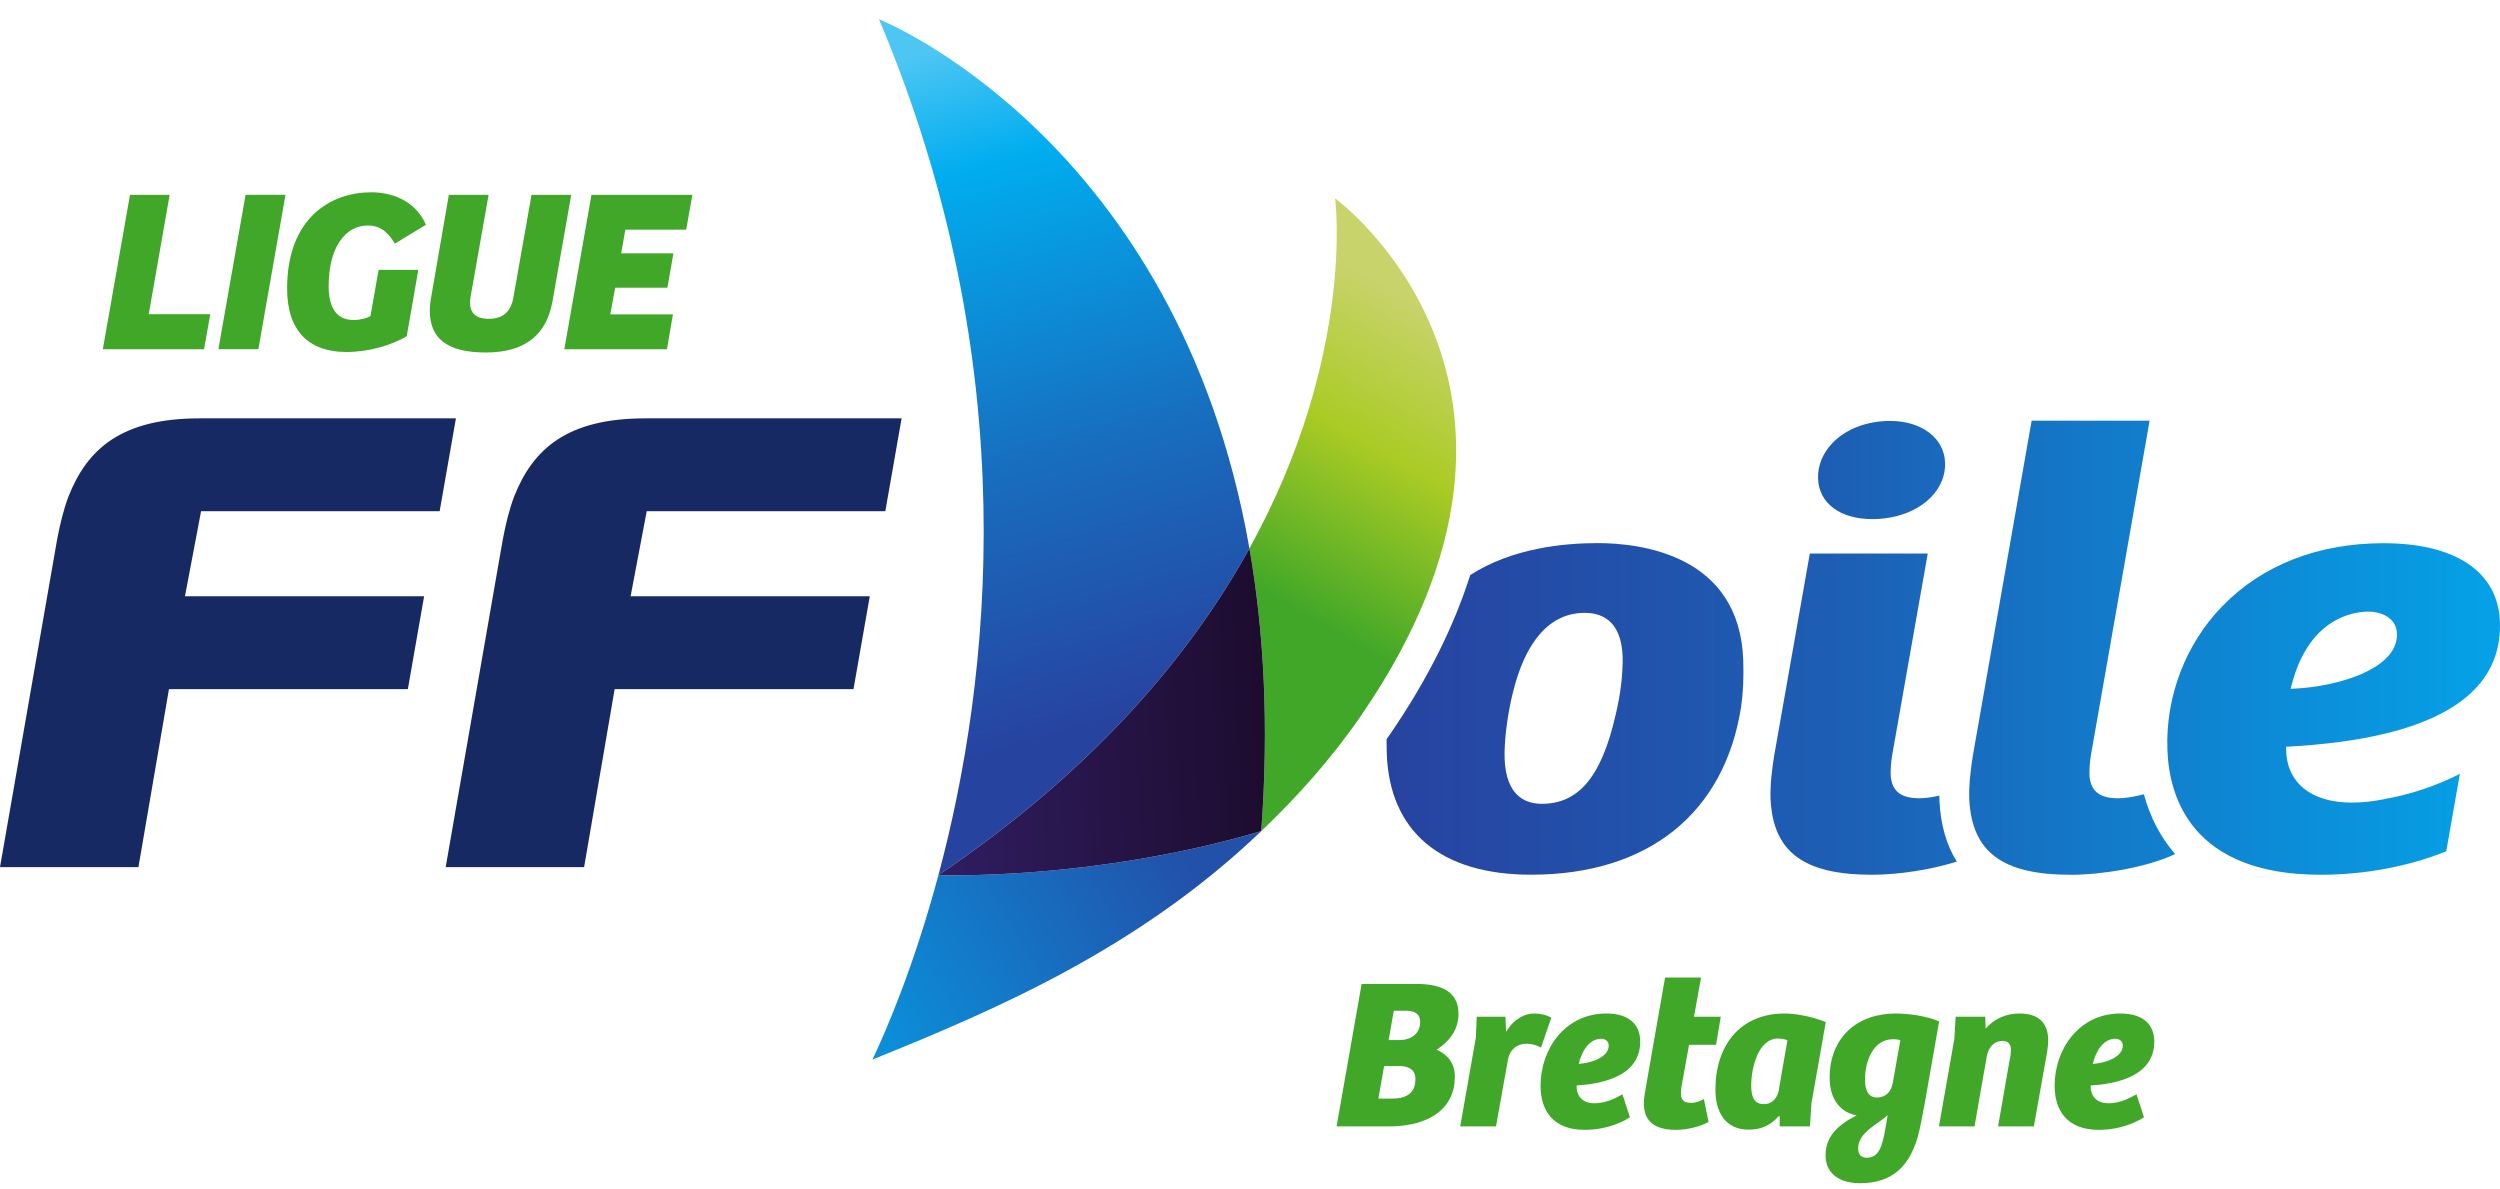 <svg xmlns="http://www.w3.org/2000/svg" xmlns:xlink="http://www.w3.org/1999/xlink" id="svg833" viewBox="0 0 700 332.85"><defs><style>      .cls-1 {        fill: url(#Dégradé_sans_nom_7);      }      .cls-2 {        fill: url(#Dégradé_sans_nom_6);      }      .cls-3 {        fill: #172963;      }      .cls-4 {        fill: #41a728;      }      .cls-5 {        fill: url(#Dégradé_sans_nom);      }      .cls-6 {        fill: url(#Dégradé_sans_nom_9);      }      .cls-7 {        fill: url(#Dégradé_sans_nom_4);      }      .cls-8 {        fill: url(#Dégradé_sans_nom_16);      }      .cls-9 {        fill: url(#Dégradé_sans_nom_3);      }      .cls-10 {        fill: url(#Dégradé_sans_nom_5);      }      .cls-11 {        fill: url(#Dégradé_sans_nom_8);      }    </style><linearGradient id="D&#xE9;grad&#xE9;_sans_nom" data-name="D&#xE9;grad&#xE9; sans nom" x1="-327.86" y1="37.24" x2="-326.86" y2="37.24" gradientTransform="translate(10486.51 62955.57) rotate(74.29) scale(193.25 -193.25)" gradientUnits="userSpaceOnUse"><stop offset="0" stop-color="#4dc6f4"></stop><stop offset=".18" stop-color="#00adef"></stop><stop offset=".6" stop-color="#176fc0"></stop><stop offset="1" stop-color="#2743a0"></stop></linearGradient><linearGradient id="D&#xE9;grad&#xE9;_sans_nom_16" data-name="D&#xE9;grad&#xE9; sans nom 16" x1="-326.82" y1="43.77" x2="-325.82" y2="43.77" gradientTransform="translate(-17950.69 24027.36) rotate(119.84) scale(91.48 -91.48)" gradientUnits="userSpaceOnUse"><stop offset="0" stop-color="#c8d36b"></stop><stop offset=".45" stop-color="#aacb24"></stop><stop offset="1" stop-color="#41a728"></stop></linearGradient><linearGradient id="D&#xE9;grad&#xE9;_sans_nom_3" data-name="D&#xE9;grad&#xE9; sans nom 3" x1="-332.95" y1="28.49" x2="-331.95" y2="28.49" gradientTransform="translate(29905.45 -14197.31) rotate(-30.91) scale(98.78 -98.78)" gradientUnits="userSpaceOnUse"><stop offset="0" stop-color="#0b8fd9"></stop><stop offset="1" stop-color="#2251aa"></stop></linearGradient><linearGradient id="D&#xE9;grad&#xE9;_sans_nom_4" data-name="D&#xE9;grad&#xE9; sans nom 4" x1="-328.74" y1="28.57" x2="-327.74" y2="28.57" gradientTransform="translate(30945.64 1690.06) rotate(-2.19) scale(93.1 -93.1)" gradientUnits="userSpaceOnUse"><stop offset="0" stop-color="#301d63"></stop><stop offset="0" stop-color="#301d63"></stop><stop offset="1" stop-color="#1d0c2e"></stop></linearGradient><linearGradient id="D&#xE9;grad&#xE9;_sans_nom_5" data-name="D&#xE9;grad&#xE9; sans nom 5" x1="-333.08" y1="39.01" x2="-332.08" y2="39.01" gradientTransform="translate(-101911.41 -11834.84) rotate(-180) scale(308.06 -308.06)" gradientUnits="userSpaceOnUse"><stop offset="0" stop-color="#05a0e6"></stop><stop offset=".6" stop-color="#1d5eb4"></stop><stop offset="1" stop-color="#2743a0"></stop></linearGradient><linearGradient id="D&#xE9;grad&#xE9;_sans_nom_6" data-name="D&#xE9;grad&#xE9; sans nom 6" x1="-333.08" y1="39.01" x2="-332.08" y2="39.01" gradientTransform="translate(-101909.38 -11817.46) rotate(-180) scale(308.05 -308.05)" gradientUnits="userSpaceOnUse"><stop offset="0" stop-color="#05a0e6"></stop><stop offset=".6" stop-color="#1d5eb4"></stop><stop offset="1" stop-color="#2743a0"></stop></linearGradient><linearGradient id="D&#xE9;grad&#xE9;_sans_nom_7" data-name="D&#xE9;grad&#xE9; sans nom 7" x1="-333.08" y1="39.01" x2="-332.08" y2="39.01" gradientTransform="translate(-101914.97 -11884.99) rotate(-180) scale(308.07 -308.07)" gradientUnits="userSpaceOnUse"><stop offset="0" stop-color="#05a0e6"></stop><stop offset=".6" stop-color="#1d5eb4"></stop><stop offset="1" stop-color="#2743a0"></stop></linearGradient><linearGradient id="D&#xE9;grad&#xE9;_sans_nom_8" data-name="D&#xE9;grad&#xE9; sans nom 8" x1="-333.08" y1="39.01" x2="-332.08" y2="39.01" gradientTransform="translate(-101913.94 -11816.51) rotate(-180) scale(308.07 -308.07)" gradientUnits="userSpaceOnUse"><stop offset="0" stop-color="#05a0e6"></stop><stop offset=".6" stop-color="#1d5eb4"></stop><stop offset="1" stop-color="#2743a0"></stop></linearGradient><linearGradient id="D&#xE9;grad&#xE9;_sans_nom_9" data-name="D&#xE9;grad&#xE9; sans nom 9" x1="-333.08" y1="39.01" x2="-332.08" y2="39.01" gradientTransform="translate(-101908.36 -11817.35) rotate(-180) scale(308.05 -308.05)" gradientUnits="userSpaceOnUse"><stop offset="0" stop-color="#05a0e6"></stop><stop offset=".6" stop-color="#1d5eb4"></stop><stop offset="1" stop-color="#2743a0"></stop></linearGradient></defs><path id="path2973" class="cls-5" d="M246.11,5.38c41.33,97.81,31.13,185.6,16.65,239.65h0c44.05-29.77,70.85-62.08,87.08-91.46h0C329.69,38.66,246.23,5.43,246.11,5.38Z"></path><path id="path2995" class="cls-8" d="M349.84,153.57c4.03,22.99,5.53,49.24,3.31,79.15h0c9.86-9.42,19.47-20,28.03-32.47h0c63.74-92.84-7.34-144.7-7.34-144.7h0s5.8,44.05-24.01,98.02"></path><path id="path3015" class="cls-9" d="M262.76,245.03c-6.88,25.69-14.73,43.75-18.47,51.64h0c34.79-14.05,74.45-31.05,108.86-63.95h0c-47.42,13.97-90.39,12.31-90.39,12.31"></path><path id="path3037" class="cls-7" d="M262.76,245.03s42.97,1.66,90.39-12.31h0c2.21-29.91.72-56.17-3.31-79.15h0c-16.23,29.38-43.03,61.7-87.08,91.46"></path><path id="path3081" class="cls-10" d="M568.86,117.78l-16.45,93.75c-.55,3.5-1.16,8.06-1.02,12.18h0c.72,14.88,9.24,21.23,28.46,21.23h0c8.54,0,21.12-1.99,29.19-5.81h0c-4.09-4.71-7.03-10.33-8.75-16.73h0c-2.91.74-5.34,1.12-7.21,1.12h0c-5.19,0-7.67-1.95-8.03-6.35h0c-.06-1.69.09-3.83.43-5.85h0l16.41-93.53h-33.03Z"></path><path id="path3103" class="cls-2" d="M622.18,169.8c-10.23,10.58-15.82,25.18-15.31,40.05h0c.43,13.11,6.6,35.08,42.9,35.08h0c15.66,0,27.88-3.64,35.18-6.56h0l3.81-21.7c-6.34,3.26-13.43,5.68-21.05,7.07h0c-.17.03-.36.07-.54.11h0c-2.98.58-5.87.88-8.66.88h0c-11.46,0-18.33-5.62-18.4-15.03h0v-.61l.6-.03c40.03-2.21,59.97-13.94,59.27-34.87h0c-.47-14.04-12.35-22.09-32.6-22.09h0c-18.37,0-33.99,6.12-45.2,17.71M641.6,192.02c4.86-19.27,17.71-20.76,21.53-20.76h0c3.89,0,7.88,1.9,8.02,6.17h0c.16,4.48-3.29,8.39-9.95,11.3h0c-5.24,2.28-12.33,3.81-18.96,4.1h0l-.86.04.21-.84Z"></path><g id="g9740"><path id="path3059" class="cls-1" d="M513.12,124.01c-2.75,2.84-4.2,6.38-4.06,10h0c.22,6.89,6.18,11.34,15.17,11.34h0c6.68,0,12.7-2.26,16.51-6.2h0c2.66-2.75,4-6.07,3.88-9.61h0c-.23-6.88-6.56-11.68-15.39-11.68h0c-6.46,0-12.33,2.24-16.11,6.15"></path><path id="path3125" class="cls-11" d="M506.75,154.99l-9.97,56.53c-.55,3.5-1.17,8.06-1.03,12.18h0c.73,14.88,9.24,21.23,28.46,21.23h0c7.45,0,16.65-1.44,23.7-3.69h0c-2.9-4.58-4.54-10.3-4.87-17.03h0v-.14c-.02-.43-.03-.85-.03-1.29h0c-2.2.49-4.08.73-5.58.73h0c-5.2,0-7.68-1.95-8.03-6.35h0c-.07-1.7.09-3.83.43-5.85h0l9.94-56.32h-33.03Z"></path></g><path id="path3147" class="cls-6" d="M411.66,161.03c-4.35,13.7-11.51,28.64-22.52,44.67h0c-.29.42-.61.85-.91,1.28h0c0,1.44.02,2.76.06,3.89h0c.73,21.96,15.09,34.05,40.41,34.05h0c32.77,0,54.21-17.18,58.83-47.12h0c.55-3.9.74-8.12.58-12.89h0c-.99-29.64-28.84-32.84-40.77-32.84h0c-9.47,0-23.98,1.39-35.68,8.95M424.67,222.41c-2.36-2.42-3.51-6.41-3.39-11.87h0c.1-4.82.93-10.83,2.2-16.08h0c3.52-14.95,10.51-22.86,20.22-22.86h0c3.12,0,5.6.92,7.38,2.73h0c2.28,2.33,3.38,6.12,3.26,11.28h0c-.06,3.22-.46,8.36-1.96,14.52h0c-3.92,17.25-10.29,24.94-20.68,24.94h0c-2.93,0-5.3-.9-7.04-2.66"></path><path id="path3159" class="cls-3" d="M247.89,143.14l4.56-26h-71.8c-21.79,0-31.39,8.5-36.67,21.84-1.45,3.81-2.42,7.98-3.24,12.31l-15.95,91.51h38.76l8.55-49.85h66.88l4.56-26h-66.97l4.51-23.81h66.8Z"></path><path id="path3163" class="cls-3" d="M123.1,143.14l4.56-26H55.86c-21.79,0-31.4,8.5-36.67,21.84-1.45,3.81-2.42,7.98-3.24,12.31L0,242.8h38.76l8.55-49.85h66.89l4.55-26H51.79l4.51-23.81h66.8Z"></path><g><path class="cls-4" d="M396.5,275.5c6.54,0,11.88,1.8,11.88,8.34,0,4.74-2.76,7.86-6.12,10.08,3.06,1.32,5.1,3.78,5.1,7.56,0,8.64-6.72,13.92-18.66,13.92h-14.46l7.02-39.9h15.24ZM385.94,307.6h3.9c5.22,0,6.48-2.64,6.48-5.52,0-2.4-1.68-3.6-4.62-3.6h-4.14l-1.62,9.12ZM388.82,291.22h2.88c4.08,0,5.94-2.34,5.94-5.04,0-2.46-1.74-3.18-4.08-3.18h-3.3l-1.44,8.22Z"></path><path class="cls-4" d="M418.88,315.4h-10.02l4.38-24.9.24-5.82h8.04l.18,4.26c2.22-3.78,5.34-5.16,7.86-5.16,1.74,0,3.6.42,4.8,1.2l-2.88,8.34c-1.14-.6-2.58-1.08-4.08-1.08-2.58,0-4.62,1.56-5.16,4.38l-3.36,18.78Z"></path><path class="cls-4" d="M459.26,291.64c0,10.08-11.4,11.88-17.82,12.3-.06,2.7,1.38,4.98,5.04,4.98,2.88,0,5.64-1.26,7.8-2.52l2.1,6.42c-1.2.84-5.94,3.54-12.66,3.54-8.76,0-12.36-5.28-12.36-12.36,0-10.2,6.78-20.22,18.42-20.22,5.88,0,9.48,2.7,9.48,7.86ZM448.34,290.86c-3.54,0-5.52,3.78-6.3,7.02,3.48-.18,8.4-1.86,8.4-5.1,0-1.32-1.02-1.92-2.1-1.92Z"></path><path class="cls-4" d="M476.3,273.7l-1.98,10.98h7.5l-1.32,7.86h-7.56l-2.16,11.94c-.06.6-.12,1.38-.12,1.86.06,2.1,1.38,2.46,3,2.46,1.2,0,2.4-.48,3.42-1.08l1.32,6.42c-2.1,1.2-5.82,2.22-9.12,2.22-7.2,0-8.94-3.48-9-7.32,0-1.44.24-2.88.54-4.5l5.4-30.84h10.08Z"></path><path class="cls-4" d="M507.2,308.92l-.42,6.48h-8.46v-2.82l-.3-.06c-2.1,2.46-4.8,3.78-8.4,3.78-6.42,0-9.3-4.74-9.3-11.22,0-12.3,6.84-21.3,19.38-21.3,2.52,0,7.02.6,11.52,2.4l-4.02,22.74ZM500.48,291.28c-.66-.3-1.62-.48-2.7-.48-5.46,0-7.44,8.22-7.44,13.14,0,2.88.66,5.22,3.54,5.22,2.04,0,3.48-1.32,4.08-3.42l2.52-14.46Z"></path><path class="cls-4" d="M511.16,323.5c0-4.92,2.88-8.22,8.7-11.22-4.14-.66-7.56-4.08-7.56-10.5,0-11.28,7.68-18,18.48-18,3.84,0,9,.78,12.18,2.22l-4.14,23.52c-.3,1.62-1.02,5.4-1.38,6.96-2.34,10.26-7.8,14.82-16.56,14.82-6.6,0-9.72-3.3-9.72-7.8ZM522.68,324.16c3.3,0,4.32-2.82,5.28-8.46l.6-3.48c-1.02.96-2.46,1.92-3.96,3-2.28,1.68-4.32,3.6-4.32,6.36,0,1.74.9,2.58,2.4,2.58ZM532.1,291.22c-.72-.18-1.38-.24-2.04-.24-5.58,0-7.86,6.18-7.86,11.22,0,2.7.72,5.1,3.3,5.1,2.04,0,3.96-1.08,4.5-4.2l2.1-11.88Z"></path><path class="cls-4" d="M542.9,315.4l4.32-24.54.36-6.18h8.28l.12,3.3c2.34-2.58,5.46-4.2,9.48-4.2,4.98,0,7.98,2.28,8.04,7.44,0,.96-.12,2.16-.3,3.3l-3.72,20.88h-10.02l3.12-17.94c.18-.96.48-2.34.48-3.48,0-1.2-.48-2.52-2.28-2.52-2.58,0-4.08,1.92-4.5,4.44l-3.42,19.5h-9.96Z"></path><path class="cls-4" d="M603.2,291.64c0,10.08-11.4,11.88-17.82,12.3-.06,2.7,1.38,4.98,5.04,4.98,2.88,0,5.64-1.26,7.8-2.52l2.1,6.42c-1.2.84-5.94,3.54-12.66,3.54-8.76,0-12.36-5.28-12.36-12.36,0-10.2,6.78-20.22,18.42-20.22,5.88,0,9.48,2.7,9.48,7.86ZM592.28,290.86c-3.54,0-5.52,3.78-6.3,7.02,3.48-.18,8.4-1.86,8.4-5.1,0-1.32-1.02-1.92-2.1-1.92Z"></path></g><g><path class="cls-4" d="M36.38,54.56h11.12l-5.85,33.41h17.23l-1.75,9.82h-28.34l7.61-43.23Z"></path><path class="cls-4" d="M61.15,97.78l7.61-43.23h11.18l-7.6,43.23h-11.18Z"></path><path class="cls-4" d="M113.87,94.14c-4.03,2.41-10.34,4.42-16.9,4.42-10.34,0-16.58-5.72-16.58-17.81,0-19.83,12.35-26.91,23.53-26.91,5.98,0,12.42,2.41,15.34,9.1l-8.71,5.27c-2.27-3.83-4.62-5.07-7.54-5.07-6.37,0-10.99,6.18-10.99,16.97,0,5.85,2.08,9.49,6.96,9.49,2.02,0,3.77-.52,4.75-1.1l2.28-12.94h11.12l-3.25,18.59Z"></path><path class="cls-4" d="M136.81,54.56l-5.01,28.34c-.13.65-.19,1.24-.19,1.82,0,2.73,1.43,4.55,5.26,4.55s6.18-1.88,6.89-6.04l5.07-28.67h11.12l-5.27,29.9c-1.69,9.42-7.8,14.24-18.66,14.24s-15.67-3.96-15.67-11.7c0-1.17.13-2.47.39-3.84l4.94-28.6h11.12Z"></path><path class="cls-4" d="M165.6,54.56h28.28l-1.75,9.75h-17.03l-1.17,6.63h14.63l-1.69,9.62h-14.62l-1.37,7.48h17.55l-1.69,9.75h-28.73l7.6-43.23Z"></path></g></svg>